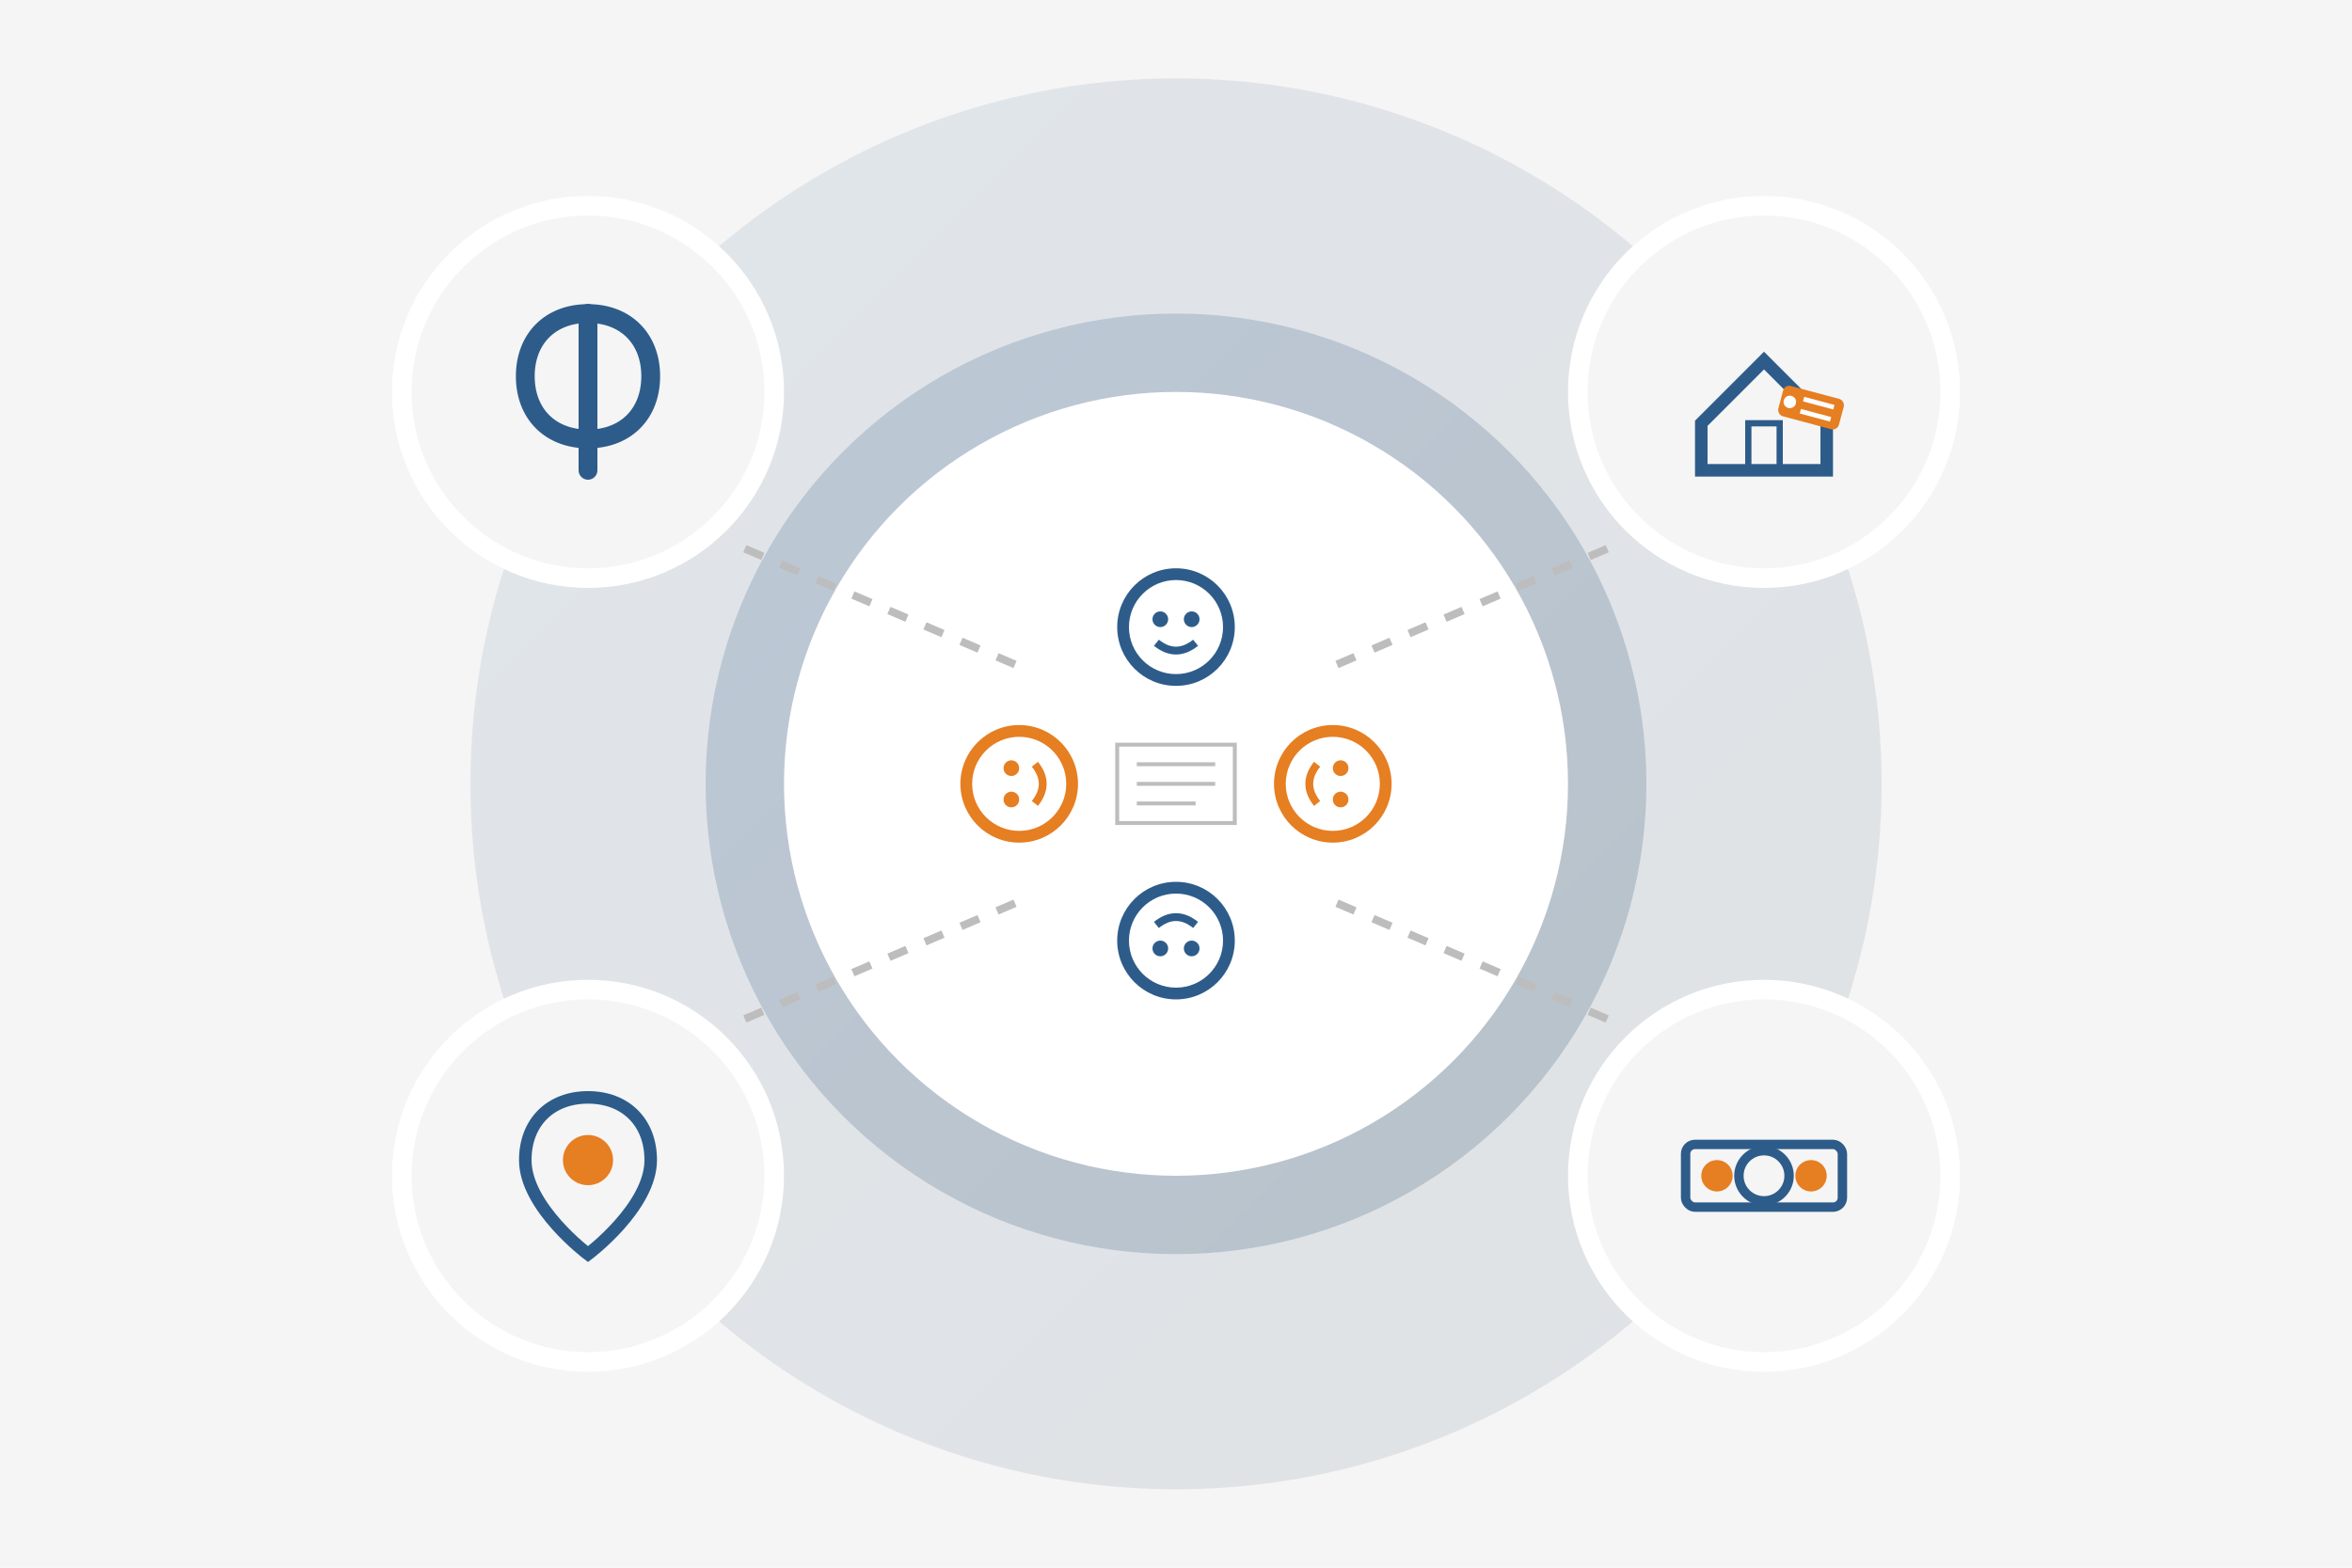 <svg xmlns="http://www.w3.org/2000/svg" width="600" height="400" viewBox="0 0 600 400">
  <defs>
    <linearGradient id="serviceGrad" x1="0%" y1="0%" x2="100%" y2="100%">
      <stop offset="0%" style="stop-color:#2e5c8a;stop-opacity:1" />
      <stop offset="100%" style="stop-color:#1d3c5a;stop-opacity:1" />
    </linearGradient>
  </defs>
  
  <!-- Tło -->
  <rect width="600" height="400" fill="#f5f5f5"/>
  
  <!-- Okrąg tła -->
  <circle cx="300" cy="200" r="180" fill="url(#serviceGrad)" opacity="0.1"/>
  
  <!-- Ikona doradztwa -->
  <g transform="translate(300, 200)">
    <circle cx="0" cy="0" r="120" fill="url(#serviceGrad)" opacity="0.2"/>
    <circle cx="0" cy="0" r="100" fill="#ffffff"/>
    
    <!-- Ludzie wokół stołu -->
    <g transform="translate(0, 0)">
      <!-- Stół -->
      <ellipse cx="0" cy="0" r="40" ry="20" fill="#e0e0e0"/>
      <ellipse cx="0" cy="0" r="30" ry="15" fill="#f5f5f5"/>
      
      <!-- Osoba 1 - na górze -->
      <g transform="translate(0, -40)">
        <circle cx="0" cy="0" r="15" fill="#2e5c8a"/>
        <circle cx="0" cy="0" r="12" fill="#ffffff"/>
        <circle cx="-4" cy="-2" r="2" fill="#2e5c8a"/>
        <circle cx="4" cy="-2" r="2" fill="#2e5c8a"/>
        <path d="M-5,4 Q0,8 5,4" stroke="#2e5c8a" stroke-width="2" fill="none"/>
      </g>
      
      <!-- Osoba 2 - po prawej -->
      <g transform="translate(40, 0) rotate(90)">
        <circle cx="0" cy="0" r="15" fill="#e67e22"/>
        <circle cx="0" cy="0" r="12" fill="#ffffff"/>
        <circle cx="-4" cy="-2" r="2" fill="#e67e22"/>
        <circle cx="4" cy="-2" r="2" fill="#e67e22"/>
        <path d="M-5,4 Q0,8 5,4" stroke="#e67e22" stroke-width="2" fill="none"/>
      </g>
      
      <!-- Osoba 3 - na dole -->
      <g transform="translate(0, 40) rotate(180)">
        <circle cx="0" cy="0" r="15" fill="#2e5c8a"/>
        <circle cx="0" cy="0" r="12" fill="#ffffff"/>
        <circle cx="-4" cy="-2" r="2" fill="#2e5c8a"/>
        <circle cx="4" cy="-2" r="2" fill="#2e5c8a"/>
        <path d="M-5,4 Q0,8 5,4" stroke="#2e5c8a" stroke-width="2" fill="none"/>
      </g>
      
      <!-- Osoba 4 - po lewej -->
      <g transform="translate(-40, 0) rotate(270)">
        <circle cx="0" cy="0" r="15" fill="#e67e22"/>
        <circle cx="0" cy="0" r="12" fill="#ffffff"/>
        <circle cx="-4" cy="-2" r="2" fill="#e67e22"/>
        <circle cx="4" cy="-2" r="2" fill="#e67e22"/>
        <path d="M-5,4 Q0,8 5,4" stroke="#e67e22" stroke-width="2" fill="none"/>
      </g>
      
      <!-- Dokument na stole -->
      <g transform="translate(0, 0)">
        <rect x="-15" y="-10" width="30" height="20" fill="#ffffff" stroke="#bdbdbd" stroke-width="1"/>
        <line x1="-10" y1="-5" x2="10" y2="-5" stroke="#bdbdbd" stroke-width="1"/>
        <line x1="-10" y1="0" x2="10" y2="0" stroke="#bdbdbd" stroke-width="1"/>
        <line x1="-10" y1="5" x2="5" y2="5" stroke="#bdbdbd" stroke-width="1"/>
      </g>
    </g>
  </g>
  
  <!-- Małe ikony usług -->
  
  <!-- 1. Pomoc prawna -->
  <g transform="translate(150, 100)">
    <circle cx="0" cy="0" r="50" fill="#ffffff"/>
    <circle cx="0" cy="0" r="45" fill="#f5f5f5"/>
    
    <!-- Ikona paragrafu -->
    <g transform="translate(0, 0) scale(0.8)">
      <path d="M0,-25 C-12,-25 -20,-17 -20,-5 C-20,7 -12,15 0,15" stroke="#2e5c8a" stroke-width="6" fill="none" stroke-linecap="round"/>
      <path d="M0,-25 C12,-25 20,-17 20,-5 C20,7 12,15 0,15" stroke="#2e5c8a" stroke-width="6" fill="none" stroke-linecap="round"/>
      <line x1="0" y1="-25" x2="0" y2="25" stroke="#2e5c8a" stroke-width="6" stroke-linecap="round"/>
    </g>
  </g>
  
  <!-- 2. Wycena nieruchomości -->
  <g transform="translate(450, 100)">
    <circle cx="0" cy="0" r="50" fill="#ffffff"/>
    <circle cx="0" cy="0" r="45" fill="#f5f5f5"/>
    
    <!-- Ikona domu z metką cenową -->
    <g transform="translate(0, 0) scale(0.8)">
      <path d="M-20,10 L-20,25 L20,25 L20,10 L0,-10 Z" fill="none" stroke="#2e5c8a" stroke-width="4"/>
      <rect x="-5" y="10" width="10" height="15" fill="none" stroke="#2e5c8a" stroke-width="2"/>
      
      <!-- Metka cenowa -->
      <g transform="translate(15, 5) rotate(15)">
        <rect x="-10" y="-5" width="20" height="10" fill="#e67e22" rx="2"/>
        <circle cx="-7" cy="0" r="2" fill="#ffffff"/>
        <line x1="-3" y1="-2" x2="7" y2="-2" stroke="#ffffff" stroke-width="1.5"/>
        <line x1="-3" y1="2" x2="7" y2="2" stroke="#ffffff" stroke-width="1.5"/>
      </g>
    </g>
  </g>
  
  <!-- 3. Analiza lokalizacji -->
  <g transform="translate(150, 300)">
    <circle cx="0" cy="0" r="50" fill="#ffffff"/>
    <circle cx="0" cy="0" r="45" fill="#f5f5f5"/>
    
    <!-- Ikona pinezki na mapie -->
    <g transform="translate(0, 0) scale(0.8)">
      <path d="M0,-25 C-12,-25 -20,-17 -20,-5 C-20,10 0,25 0,25 C0,25 20,10 20,-5 C20,-17 12,-25 0,-25 Z" fill="none" stroke="#2e5c8a" stroke-width="4"/>
      <circle cx="0" cy="-5" r="8" fill="#e67e22"/>
    </g>
  </g>
  
  <!-- 4. Finansowanie -->
  <g transform="translate(450, 300)">
    <circle cx="0" cy="0" r="50" fill="#ffffff"/>
    <circle cx="0" cy="0" r="45" fill="#f5f5f5"/>
    
    <!-- Ikona banknotu i monety -->
    <g transform="translate(0, 0) scale(0.8)">
      <rect x="-25" y="-10" width="50" height="20" rx="3" fill="none" stroke="#2e5c8a" stroke-width="3"/>
      <circle cx="0" cy="0" r="8" fill="none" stroke="#2e5c8a" stroke-width="3"/>
      <circle cx="-15" cy="0" r="5" fill="#e67e22"/>
      <circle cx="15" cy="0" r="5" fill="#e67e22"/>
    </g>
  </g>
  
  <!-- Linie łączące -->
  <g stroke="#bdbdbd" stroke-width="2" stroke-dasharray="5,5">
    <line x1="190" y1="140" x2="260" y2="170"/>
    <line x1="410" y1="140" x2="340" y2="170"/>
    <line x1="190" y1="260" x2="260" y2="230"/>
    <line x1="410" y1="260" x2="340" y2="230"/>
  </g>
</svg>
